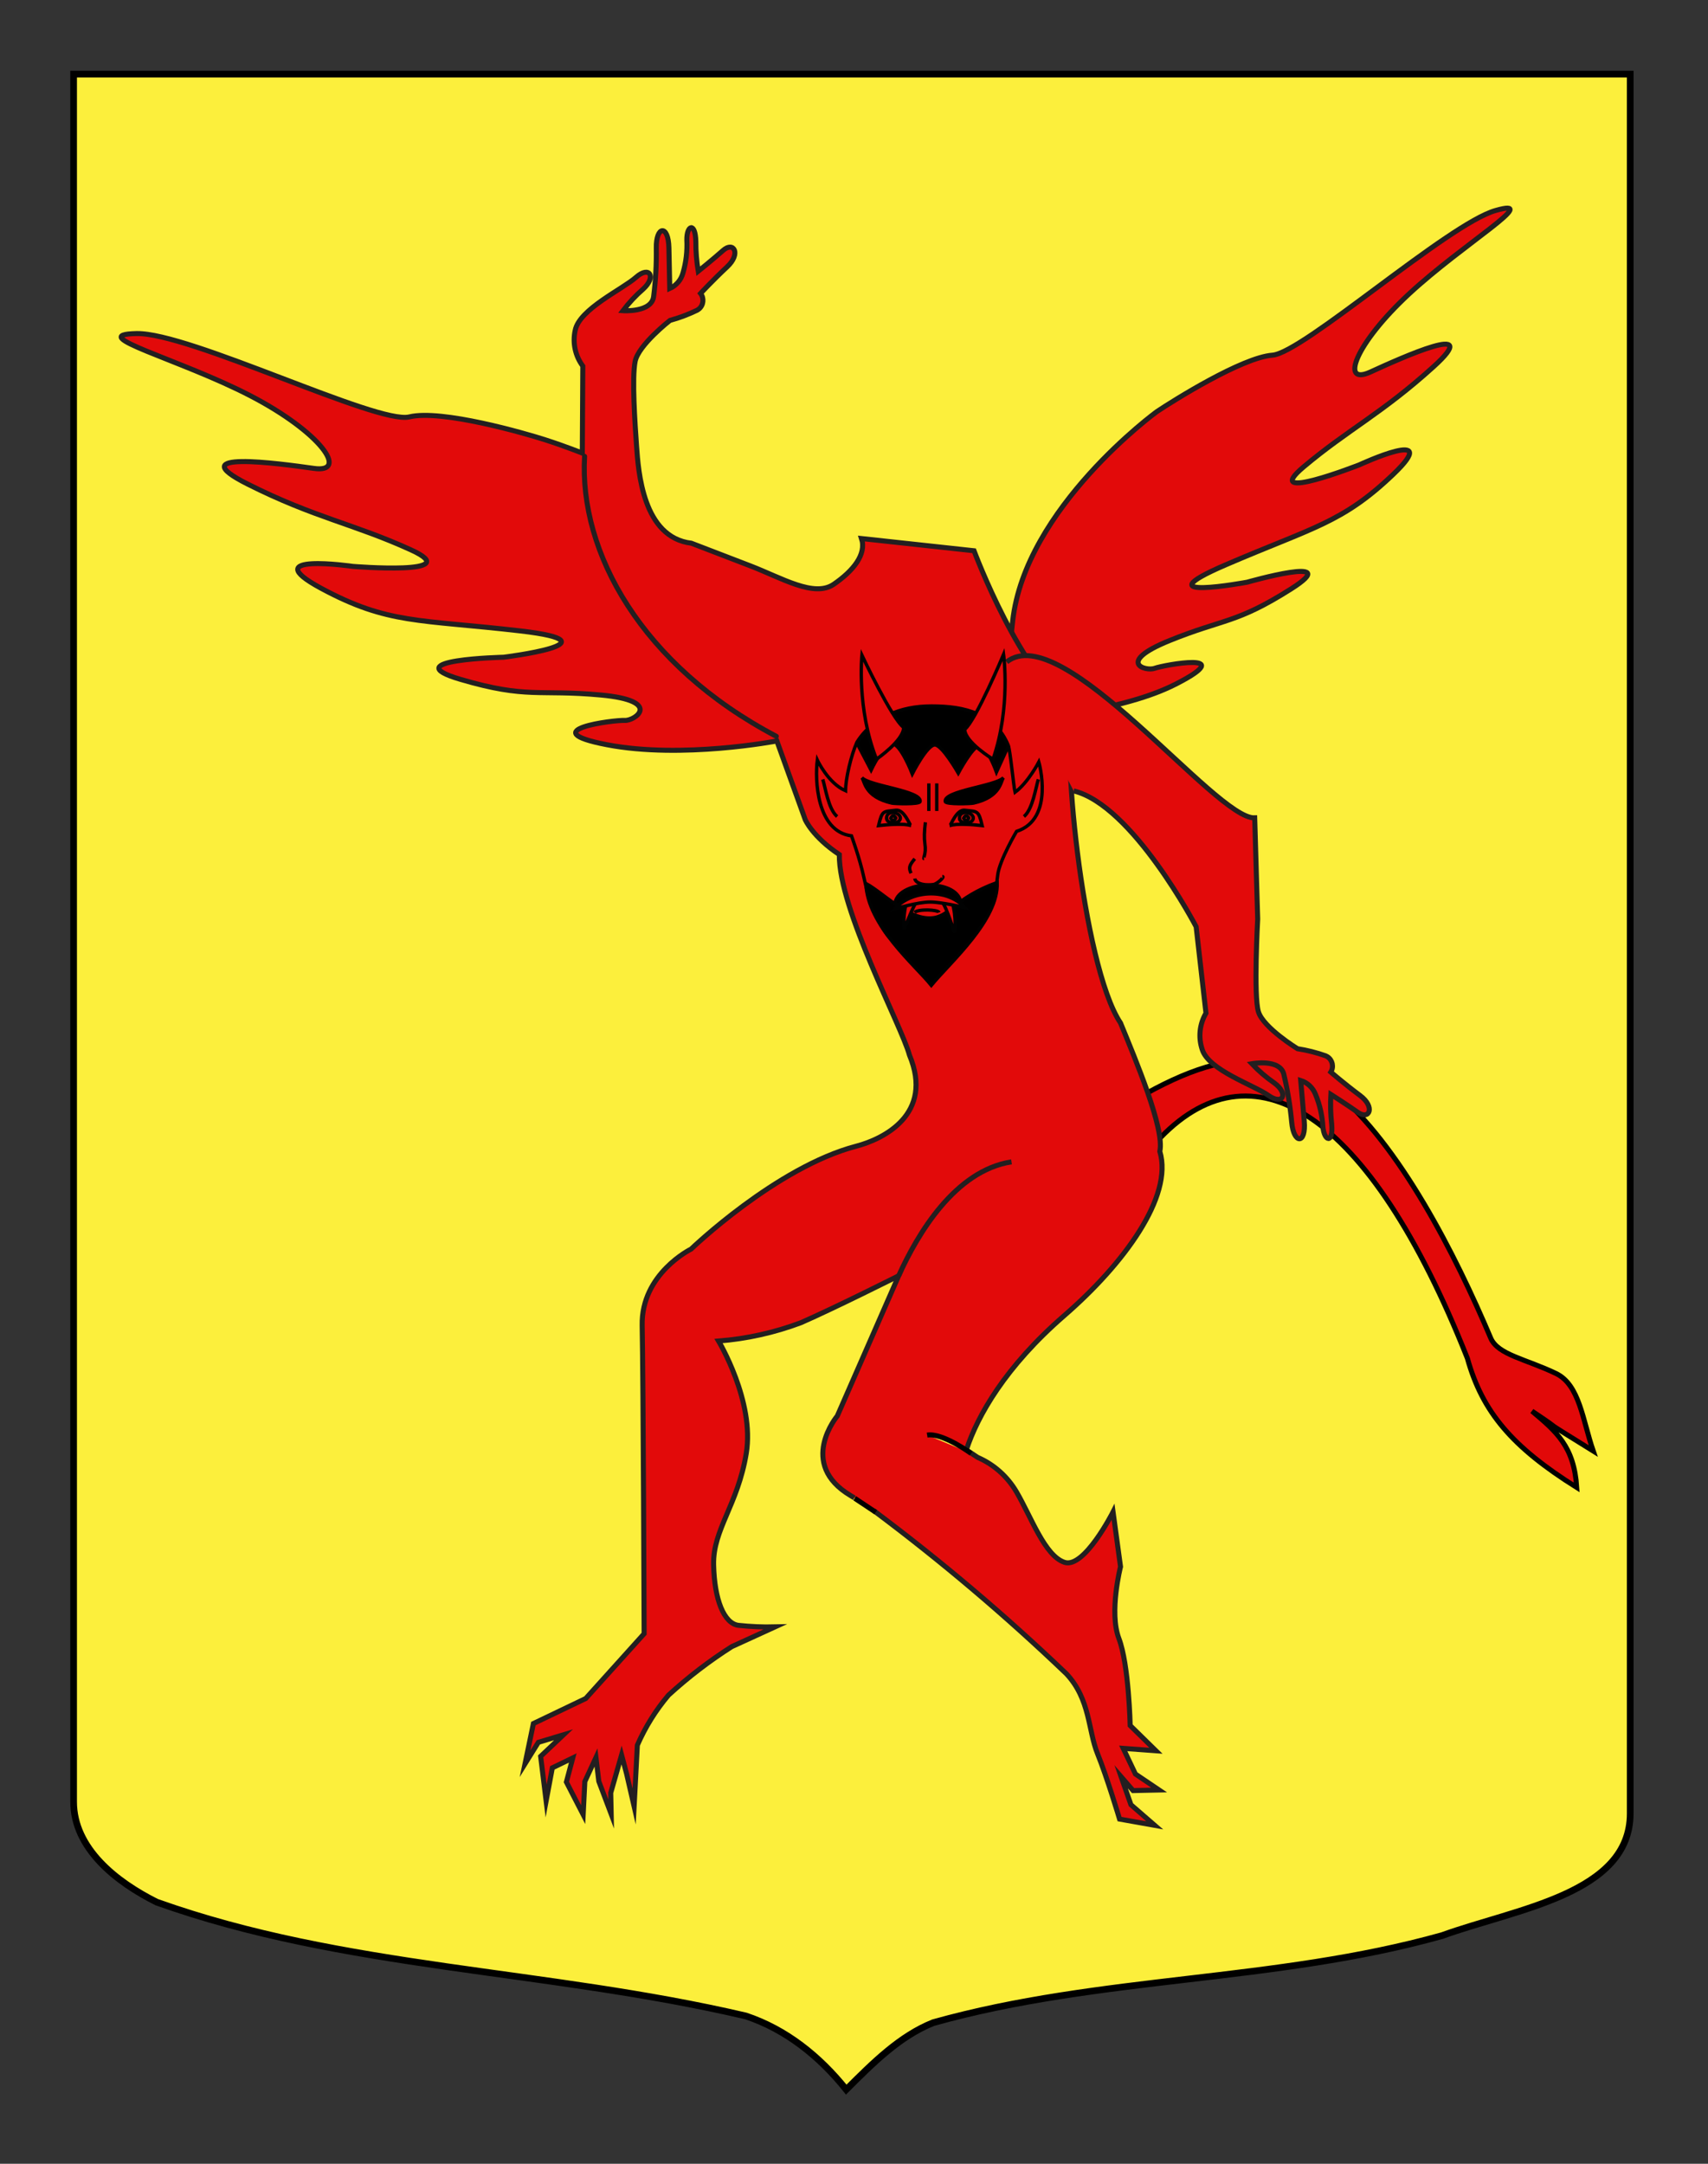 <?xml version="1.0" encoding="utf-8"?>
<!-- Generator: Adobe Illustrator 15.1.0, SVG Export Plug-In . SVG Version: 6.00 Build 0)  -->
<!DOCTYPE svg PUBLIC "-//W3C//DTD SVG 1.1//EN" "http://www.w3.org/Graphics/SVG/1.1/DTD/svg11.dtd">
<svg version="1.1" id="Calque_2" xmlns="http://www.w3.org/2000/svg" xmlns:xlink="http://www.w3.org/1999/xlink" x="0px" y="0px"
	 width="255.118px" height="323.149px" viewBox="0 0 255.118 323.149" enable-background="new 0 0 255.118 323.149"
	 xml:space="preserve">
<rect x="0" y="0" width="255.118" height="323.149" fill="#333333" stroke="none"/>
<path id="Contour_ecu" fill="#FCEF3C" stroke="#000000" d="M10.994,11.075H243.5c0,135.583,0,149.083,0,259.75
	c0,12.043-17.099,14.25-28.1,18.25c-25,7-51,6-76,13c-5,2-9,6-13,10c-4-5-9-9-15-11c-30-7-60-7-88-17c-6-3-12.406-8-12.406-15
	C10.994,245.533,10.994,147.45,10.994,11.075z"/>
<g id="Diable">
	<path fill="#E20909" stroke="#000000" stroke-width="0.75" d="M228.823,210.742c3.684,3.078,6.293,5.305,6.689,11.406
		c-9.65-6.05-14.088-11.254-16.335-19.294c-14.681-37.059-32.285-47.841-46.49-32.26l-13.525,0.401
		c14.835-10.245,27.814-18.04,40.07-8.16c9.853,8.131,18.157,24.546,23.436,37.014c0.535,1.245,1.87,2.038,3.632,2.777
		c1.752,0.742,3.932,1.442,6.15,2.518c3.487,1.701,3.948,6.967,5.525,11.559C228.508,210.834,234.781,214.713,228.823,210.742z"/>
	<path id="Aile_G" fill="#E20A0A" stroke="#231F20" stroke-width="0.75" stroke-miterlimit="10" d="M172.778,61.486
		c2.438-1.634,12.73-8.099,17.289-8.442c4.556-0.343,26.231-19.587,33.319-21.606c7.089-2.022-4.802,4.946-12.896,12.432
		c-8.092,7.488-10.374,13.788-5.801,11.69c4.575-2.097,17.148-7.772,9.411-0.773c-7.737,6.998-12.72,9.34-19.369,14.93
		c-6.652,5.583,8.341-0.309,8.341-0.309s12.646-5.84,5.033,1.431c-7.613,7.268-11.929,7.884-25.005,13.506
		c-13.073,5.624,3.194,2.602,3.194,2.602s14.769-4.211,6.566,0.994c-8.2,5.202-10.015,4.425-18.141,7.713
		c-8.128,3.291-3.595,4.65-2.25,4.156c1.351-0.498,12.747-2.585,3.263,2.303c-9.481,4.89-26.065,5.492-26.065,5.492
		s1.184-11.11,1.588-14.812C153.111,75.828,172.778,61.486,172.778,61.486z"/>
	<path fill="#E20A0A" stroke="#231F20" stroke-width="0.75" stroke-miterlimit="10" d="M130.527,225.624
		c10.055,7.515,19.66,15.648,28.763,24.354c3.565,3.812,3.228,8.443,4.644,11.932c1.418,3.485,3.292,9.762,3.292,9.762l5.25,0.937
		l-3.551-3.078l-1.465-4.18l1.788,2.065l3.883-0.086l-3.534-2.385l-1.824-3.834l4.885,0.358l-3.847-3.771
		c0,0-0.191-9.082-1.686-12.997c-1.494-3.911,0.245-10.715,0.245-10.715l-1.115-8.188c0,0-4.3,8.503-7.248,7.533
		c-2.953-0.97-4.955-6.729-7.195-10.552c-1.348-2.288-3.37-4.079-5.775-5.119l-1.697-1.119c1.668-5.103,5.825-12.438,14.64-20.077
		c8.815-7.64,16.296-17.731,14.259-24.511c0.747-3.337-3.624-13.693-5.868-19.171c-5.737-8.584-9.113-43.639-6.897-46.666
		c-7.882-4.792-14.987-23.862-14.987-23.862l-16.804-1.825c0.764,2.347-1.219,4.822-4.157,6.833
		c-2.938,2.009-7.763-0.952-12.472-2.76c-4.708-1.805-8.787-3.375-8.787-3.375c-7.261-0.867-7.912-10.705-8.185-14.488
		c-0.25-3.455-0.704-10.199-0.217-12.656c0.49-2.458,5.207-6.131,5.207-6.131c1.403-0.383,2.769-0.899,4.081-1.536
		c0.082-0.047,0.161-0.101,0.234-0.161c0.699-0.571,0.813-1.616,0.254-2.333c0,0,1.842-1.986,3.961-3.963
		c2.12-1.973,0.996-3.876-0.594-2.465c-1.589,1.407-3.717,3.116-3.717,3.116c-0.243-1.46-0.364-2.94-0.356-4.419
		c-0.065-3.035-1.394-2.451-1.346-0.24c0.082,1.664-0.11,3.327-0.578,4.921c-0.282,1.039-1.008,1.887-1.972,2.313l-0.127-6.069
		c-0.076-3.568-1.953-3.276-1.882,0.041c0.036,2.392-0.095,4.78-0.389,7.151c-0.227,2.507-4.591,2.192-4.591,2.192
		c0.889-1.181,1.902-2.261,3.014-3.226c2.019-1.832,0.956-3.556-1.064-1.762c-2.019,1.793-8.476,4.757-9.089,7.932
		c-0.408,1.861,0.008,3.813,1.142,5.329L86.977,67.67c0,0-2.529-1.015-5.533-1.983c-2.999-0.968-15.524-4.584-20.31-3.423
		c-4.786,1.16-32.864-12.625-40.756-12.448c-7.896,0.173,6.425,3.802,17,9.278c10.572,5.479,14.817,11.616,9.486,10.858
		c-5.334-0.755-19.965-2.734-9.907,2.327c10.062,5.062,15.887,5.949,24.405,9.833c8.521,3.878-8.664,2.476-8.664,2.476
		s-14.758-2.137-4.742,3.266c10.015,5.401,14.635,4.62,29.769,6.373c15.131,1.754-2.498,3.929-2.498,3.929
		s-16.446,0.365-6.448,3.305c9.996,2.937,11.625,1.474,20.966,2.337c9.345,0.865,5.097,3.885,3.566,3.796
		c-1.538-0.09-13.88,1.466-2.66,3.627c11.219,2.163,25.385-0.562,25.385-0.562l4.24,11.753c0,0,1.09,2.552,5.092,5.215
		c-0.108,8.161,9.3,25.564,10.473,29.945c3.694,8.829-3.887,12.544-7.927,13.601c-11.966,3.129-24.691,15.374-24.691,15.374
		s-7.47,3.665-7.306,11.408c0.166,7.742,0.295,46.032,0.295,46.032l-8.722,9.676l-7.818,3.742l-1.25,6.006l1.989-3.2l3.76-1.133
		l-3.417,3.23l0.819,6.662l0.926-4.948l3.053-1.479l-0.953,3.594l2.509,4.871l0.246-4.935l1.665-3.605l0.422,3.563l1.848,4.885
		l-0.067-3.16l1.622-5.658l0.743,2.786l1.131,4.903l0.482-9.154c1.186-2.712,2.751-5.229,4.656-7.475
		c2.94-2.688,6.102-5.113,9.452-7.242l6.455-2.947c-1.836,0.043-3.669-0.037-5.497-0.234c-2.116-0.312-3.564-3.797-3.677-9.059
		c-0.111-5.265,3.597-8.866,4.879-16.625c1.281-7.756-4.14-16.775-4.14-16.775c4.204-0.328,8.346-1.249,12.302-2.736
		c5.094-2.223,14.598-7.004,14.598-7.004l-9.163,20.93c0,0-6,7.152,1.995,11.898l0.549,0.33"/>
	<path fill="#E20A0A" stroke="#231F20" stroke-width="0.75" stroke-linecap="round" stroke-miterlimit="22.93" d="M87.319,68.155
		c-0.839,14.306,8.497,31.215,28.633,41.809"/>
	<path id="Bras_G" fill="#E20A0A" stroke="#231F20" stroke-width="0.75" stroke-miterlimit="10" d="M160.375,118.119
		c8.818,2.146,18.288,20.283,18.288,20.283l1.469,12.909c-0.963,1.635-1.168,3.621-0.562,5.426c0.951,3.088,7.687,5.305,9.885,6.859
		c2.201,1.558,3.074-0.277,0.869-1.87c-1.208-0.834-2.332-1.794-3.344-2.867c0,0,4.305-0.804,4.799,1.662
		c0.548,2.322,0.933,4.682,1.156,7.062c0.284,3.303,2.184,3.383,1.874-0.172l-0.525-6.046c1.005,0.316,1.818,1.077,2.208,2.075
		c0.637,1.532,1.006,3.165,1.104,4.827c0.19,2.203,1.573,2.634,1.313-0.39c-0.167-1.468-0.207-2.954-0.121-4.432
		c0,0,2.299,1.457,4.029,2.677c1.73,1.223,2.645-0.796,0.324-2.518c-2.317-1.727-4.362-3.493-4.362-3.493
		c0.477-0.775,0.255-1.8-0.503-2.289c-0.082-0.052-0.163-0.095-0.251-0.134c-1.371-0.486-2.784-0.845-4.223-1.067
		c0,0-5.081-3.12-5.832-5.507c-0.748-2.389-0.113-13.857-0.113-13.857l-0.447-15.115c-5.793,0.282-28.751-29.904-37.05-23.28"/>
	<line fill="#FCEF3C" stroke="#000000" stroke-width="0.75" x1="127.662" y1="223.757" x2="130.801" y2="225.843"/>
	<path fill="#FCEF3C" stroke="#000000" stroke-width="0.75" d="M138.483,214.326c2.291-0.392,6.576,2.738,6.576,2.738"/>
	<path fill="#E20A0A" stroke="#231F20" stroke-width="0.75" d="M134.23,190.534c2.853-6.325,8.453-15.712,16.855-17.016"/>
</g>
<g id="Tete_du_diable">
	<path id="Coutour_visage" fill="#E20A0A" stroke="#010202" stroke-width="0.5" d="M147.172,136.454
		c1.335-2.026,1.16-0.05,1.85-5.774c0.266-2.193,2.813-6.513,2.813-6.513c5.773-1.851,3.331-10.363,3.331-10.363
		s-1.628,3.109-3.553,4.515c-0.214-0.849-0.714-6.277-1.019-7.016c-2.03-4.92-6.433-5.345-11.466-5.345
		c-4.639,0-8.685,0.987-11.131,4.884c-0.9,2.042-1.698,5.479-1.698,7.256c-2.591-1.11-4.219-4.589-4.219-4.589
		c-0.37,2.812-0.148,10.658,5.107,11.324c0,0,1.231,3.366,1.85,6.218c0.34,1.564,0.81,3.306,1.111,4.071
		c2.565,6.513,5.131,7.352,9.178,7.253C143.194,142.28,145.887,138.403,147.172,136.454z"/>
	<g id="Nez">
		<path id="path3914" fill="#E20A0A" stroke="#010202" stroke-width="0.5" d="M140.754,130.91c0.44-0.007-0.771,1.098-1.29,1.176
			c-0.945,0.217-2.724-0.027-2.816-0.878"/>
		<path id="path3910" fill="#E20A0A" stroke="#010202" stroke-width="0.5" d="M136.613,136.269c0.494-0.542,3.51-0.436,3.651,0"/>
		<path id="path3908" fill="#E20A0A" stroke="#010202" stroke-width="0.5" d="M136.074,130.417
			c-0.364-0.853-0.272-1.152,0.559-2.162"/>
		<path id="path3906" fill="#E20A0A" stroke="#010202" stroke-width="0.5" d="M138.018,128.238c-0.034,0-0.036-0.093-0.005-0.206
			l0,0c0.209-0.722,0.243-1.252,0.134-2.042c-0.116-0.845-0.093-1.788,0.076-3.185"/>
	</g>
	<g id="Sourcils_1_">
		<path id="path3900_1_" stroke="#000000" stroke-width="0.5" d="M128.729,116.131c1.1,1.271,9.027,1.957,8.7,3.588
			c-0.121,0.447-3.829,0.31-4.201,0.226C129.069,119.004,129.172,116.62,128.729,116.131
			C128.806,116.218,128.729,116.131,128.729,116.131z"/>
		<path id="path3900" stroke="#000000" stroke-width="0.5" d="M149.893,116.131c-0.443,0.489-0.341,2.874-4.499,3.814
			c-0.372,0.084-4.08,0.221-4.201-0.226C140.866,118.087,148.792,117.401,149.893,116.131
			C149.893,116.131,149.818,116.218,149.893,116.131z"/>
	</g>
	<path id="Moustache" stroke="#010202" stroke-width="0.5" d="M133.664,135.181c0-3.834,9.919-4.204,9.883,0
		c0,0-4.284-1.181-4.961-1.17C137.871,134.023,133.664,135.181,133.664,135.181z"/>
	<g id="Oeil_G">
		<path id="path3904_2_" fill="#E20A0A" stroke="#010202" stroke-width="0.5" d="M146.702,123.301c-1.369-0.151-3.792-0.356-4.825,0
			c0.123,0,0.996-2.445,2.217-2.297C146.009,121.235,146.149,120.96,146.702,123.301z"/>
		<path id="path3849_1_" fill="#E20A0A" stroke="#010202" stroke-width="0.5" d="M145.364,122.166
			c0.013,0.954-2.034,1.006-2.049,0.025C143.29,120.911,145.348,121.25,145.364,122.166
			C145.372,122.702,145.355,121.63,145.364,122.166z"/>
		<path id="path3856_2_" fill="#E20A0A" stroke="#010202" stroke-width="0.5" d="M144.697,122.184
			c-0.243,0.48-0.495,0.483-0.755,0.01C144.187,121.713,144.438,121.71,144.697,122.184
			C144.701,122.38,144.694,121.987,144.697,122.184z"/>
	</g>
	<g id="Oeil_D">
		<path id="path3904_1_" fill="#E20A0A" stroke="#010202" stroke-width="0.5" d="M133.834,121.003
			c1.222-0.148,2.095,2.297,2.218,2.297c-1.033-0.356-3.457-0.151-4.825,0C131.779,120.96,131.918,121.235,133.834,121.003z"/>
		<path id="path3849" fill="#E20A0A" stroke="#010202" stroke-width="0.5" d="M134.472,122.166c0.013,0.954-2.035,1.006-2.049,0.025
			C132.397,120.911,134.457,121.25,134.472,122.166C134.48,122.702,134.462,121.63,134.472,122.166z"/>
		<path id="path3856_1_" fill="#E20A0A" stroke="#010202" stroke-width="0.5" d="M133.804,122.184
			c-0.243,0.48-0.495,0.483-0.755,0.01C133.294,121.713,133.545,121.71,133.804,122.184
			C133.808,122.38,133.801,121.987,133.804,122.184z"/>
	</g>
	<path id="Cheveux" stroke="#010202" stroke-width="0.5" d="M150.595,111.45c-2.03-4.92-6.433-6.016-11.466-6.016
		c-4.639,0-8.685,1.658-11.131,5.554l2.111,4.035c0,0,1.871-3.972,3.123-3.958c1.305,0.014,3.03,4.516,3.03,4.516
		s2.198-4.357,3.385-4.328c1.098,0.027,3.486,4.216,3.486,4.216s2.188-4.127,3.225-4.106c1.062,0.021,2.48,3.956,2.48,3.956
		L150.595,111.45z"/>
	<g id="Cornes">
		<path fill="#E20A0A" stroke="#010202" stroke-width="0.5" d="M148.324,113.39c2.688-7.734,1.575-15.654,1.575-15.654
			s-4.108,9.804-5.803,11.202C144.137,110.854,148.324,113.39,148.324,113.39z"/>
		<path fill="#E20A0A" stroke="#010202" stroke-width="0.5" d="M130.921,113.38c-2.983-7.539-2.18-15.526-2.18-15.526
			s4.484,9.509,6.229,10.788C135.003,110.558,130.921,113.38,130.921,113.38z"/>
	</g>
	<path id="Barbe" stroke="#010202" stroke-width="0.5" d="M129.333,131.938c0.223,6.291,7.422,12.275,9.771,15.221
		c2.9-3.529,10.066-9.743,9.844-15.369c-6.514,2.369-7.001,5.174-9.919,5.304C135.548,137.249,131.924,133.344,129.333,131.938z"/>
	<g id="Crocs">
		<path fill="#E20A0A" stroke="#010202" stroke-width="0.5" d="M140.844,134.913c0.444,0.436,1.738,4.354,1.738,4.354
			s0.338-2.169-0.369-4.576C142.213,134.691,141.473,134.876,140.844,134.913z"/>
		<path fill="#E20A0A" stroke="#010202" stroke-width="0.5" d="M136.96,134.617c-0.458,0.397-1.908,4.164-1.908,4.164
			s-0.282-2.151,0.502-4.497C135.554,134.284,136.331,134.617,136.96,134.617z"/>
	</g>
	<path fill="#E20A0A" stroke="#010202" stroke-width="0.5" d="M133.677,135.742c2.242-2.691,7.646-3.23,10.419-0.209
		c0,0-3.475-0.819-5.14-0.819C137.032,134.714,133.677,135.742,133.677,135.742z"/>
	<g id="Oreilles">
		<path fill="#E20A0A" stroke="#010202" stroke-width="0.5" d="M122.895,116.395c0.37,1.11,0.814,4.441,2.146,5.551"/>
		<path fill="#E20A0A" stroke="#010202" stroke-width="0.5" d="M155.092,116.395c-0.37,1.11-0.814,4.441-2.147,5.551"/>
	</g>
	<g>
		<line fill="#E20A0A" stroke="#010202" stroke-width="0.5" x1="138.735" y1="116.997" x2="138.735" y2="121.117"/>
		<line fill="#E20A0A" stroke="#010202" stroke-width="0.5" x1="139.918" y1="116.997" x2="139.918" y2="121.117"/>
	</g>
</g>
</svg>
